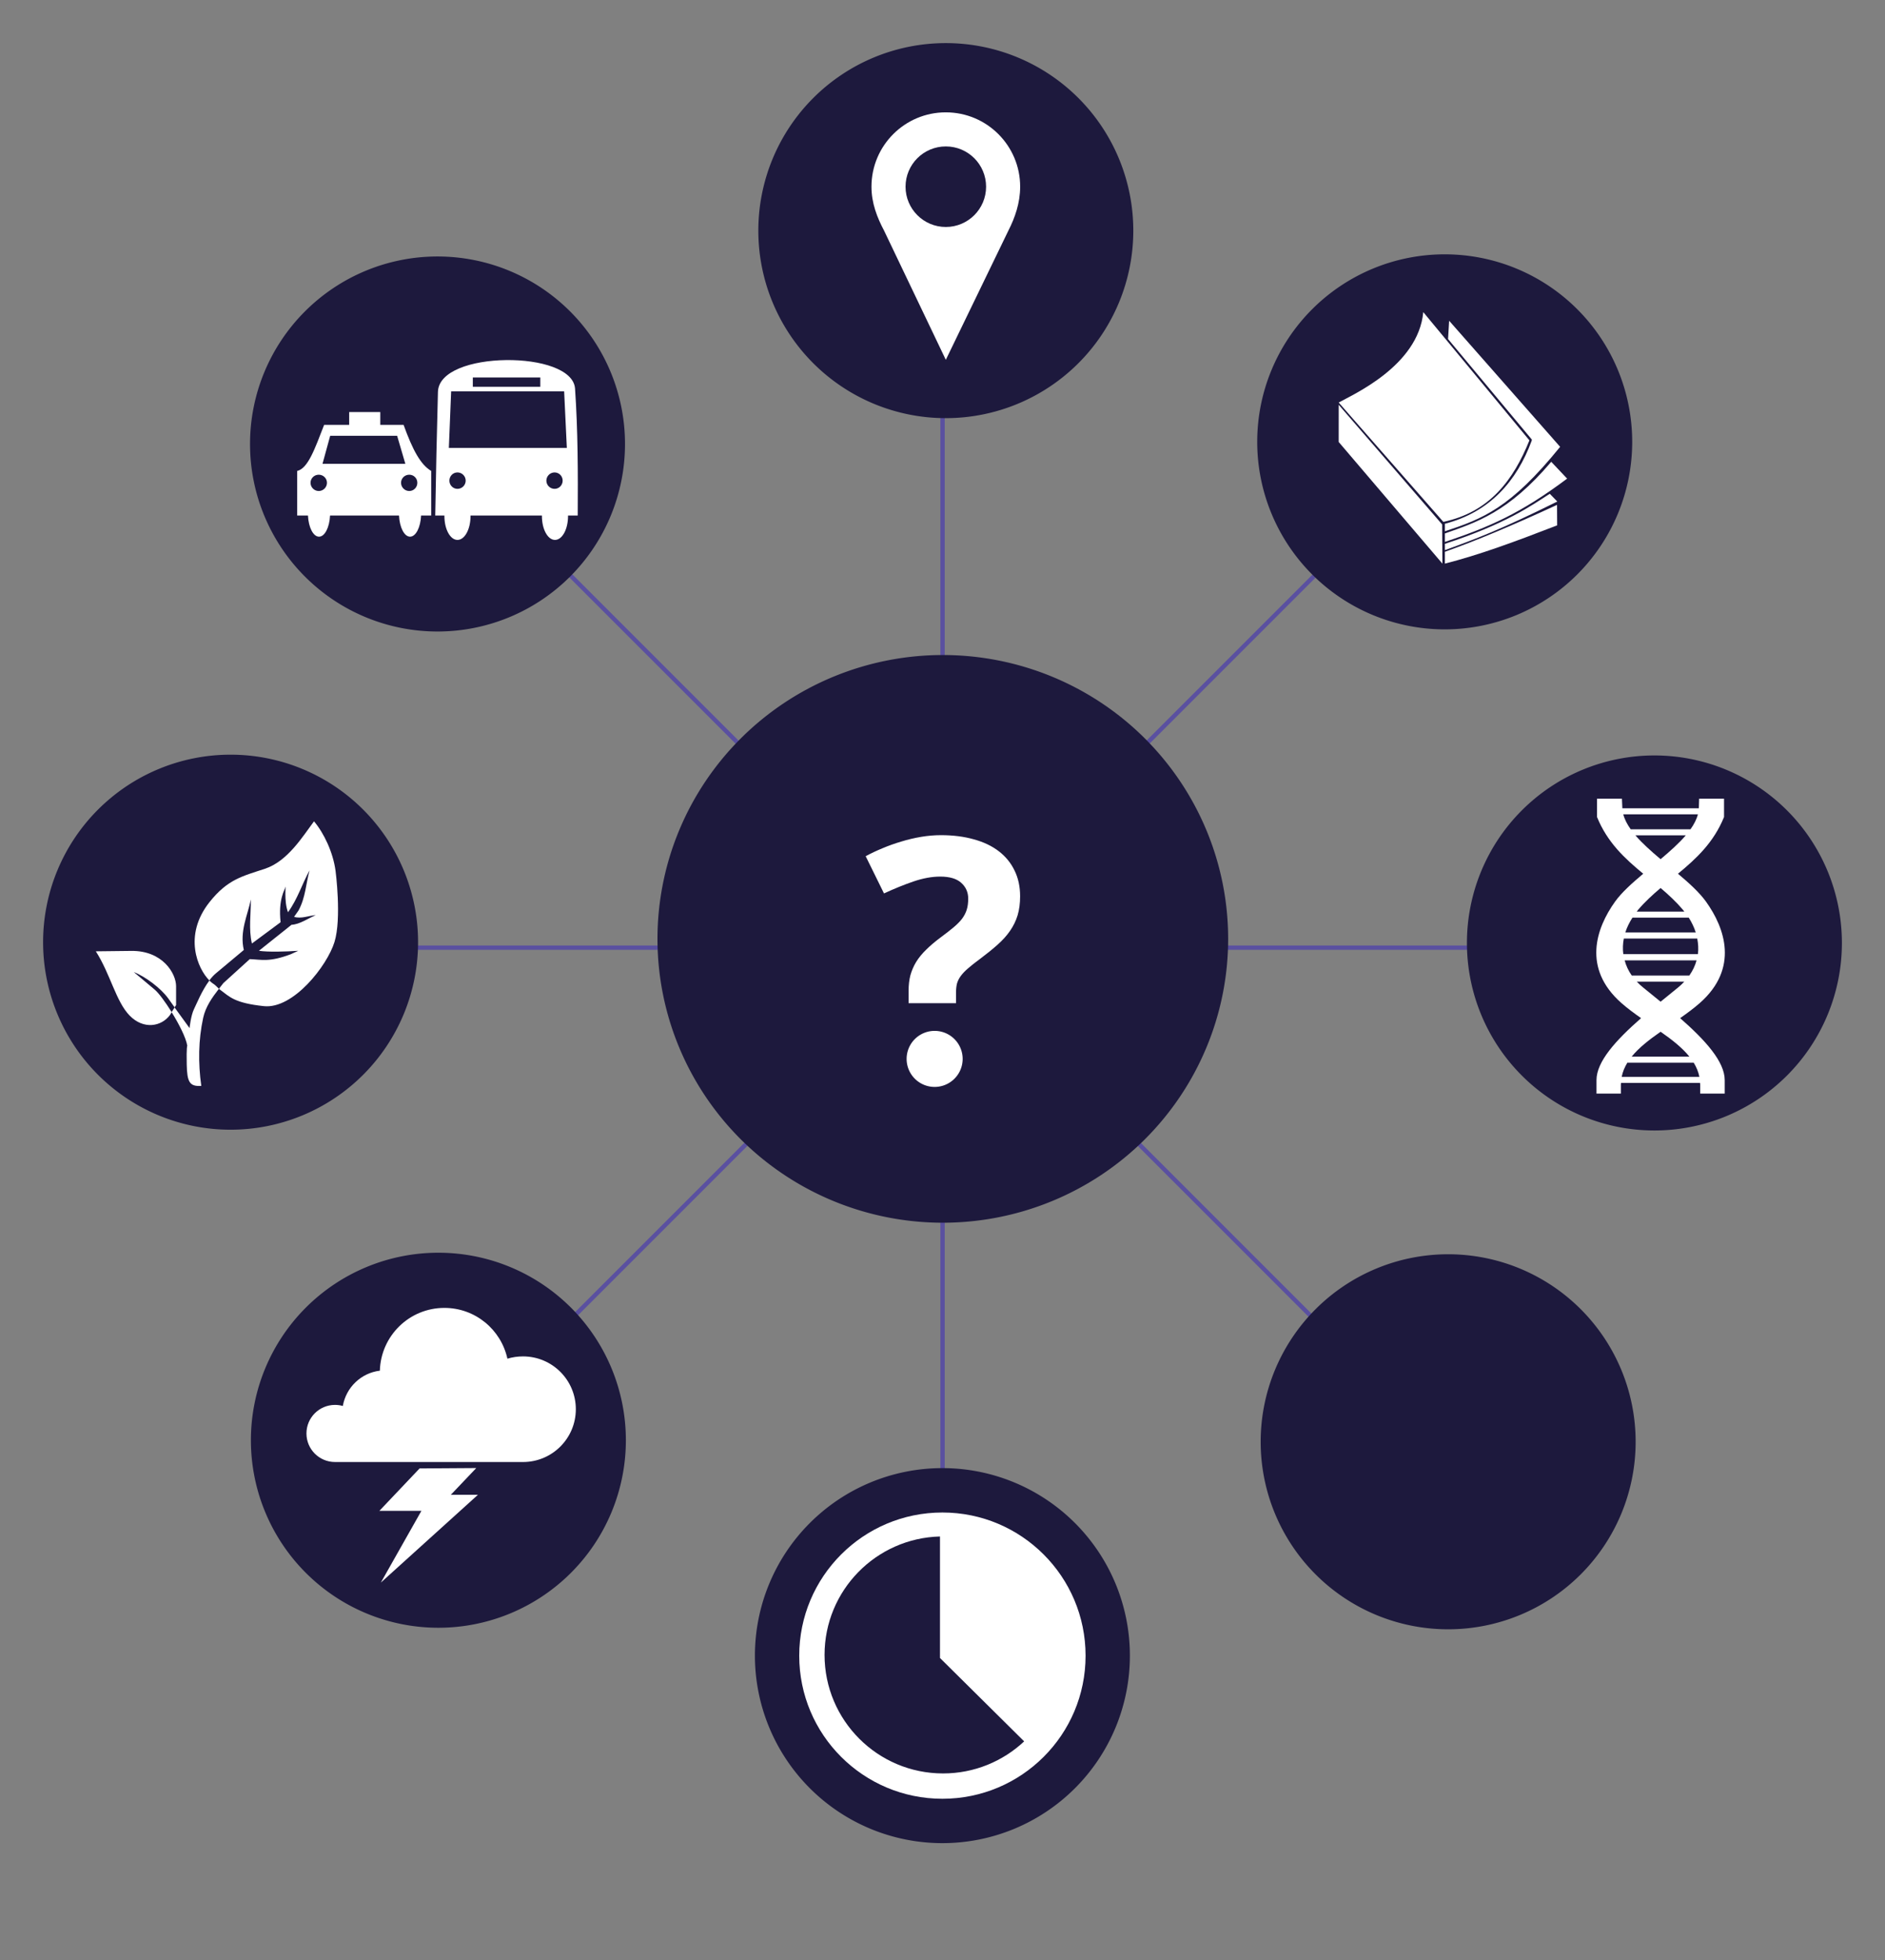 <svg xmlns:dc="http://purl.org/dc/elements/1.1/" xmlns:cc="http://creativecommons.org/ns#" xmlns:rdf="http://www.w3.org/1999/02/22-rdf-syntax-ns#" xmlns:svg="http://www.w3.org/2000/svg" xmlns="http://www.w3.org/2000/svg" xmlns:sodipodi="http://sodipodi.sourceforge.net/DTD/sodipodi-0.dtd" xmlns:inkscape="http://www.inkscape.org/namespaces/inkscape" width="437.357" height="454.672" id="svg2" inkscape:version="0.91 r" sodipodi:docname="TypesOfData.svg"><rect width="100%" height="100%" fill="#808080" stroke="none"/><defs id="defs4"></defs><g id="g3253" transform="translate(-138.396,-229.97)"><path inkscape:connector-curvature="0" style="fill:none;stroke:#5a50a0;stroke-width:1px;stroke-linecap:butt;stroke-linejoin:miter;stroke-opacity:1" id="path3223" d="m 357.089,326.062 0,247.487"></path><path inkscape:connector-curvature="0" style="fill:none;stroke:#5a50a0;stroke-width:1px;stroke-linecap:butt;stroke-linejoin:miter;stroke-opacity:1" id="path3225" d="m 269.589,362.306 175,175"></path><path inkscape:connector-curvature="0" style="fill:none;stroke:#5a50a0;stroke-width:1px;stroke-linecap:butt;stroke-linejoin:miter;stroke-opacity:1" id="path3227" d="m 233.345,449.806 247.487,0"></path><path inkscape:connector-curvature="0" style="fill:none;stroke:#5a50a0;stroke-width:1px;stroke-linecap:butt;stroke-linejoin:miter;stroke-opacity:1" id="path3229" d="m 269.589,537.306 175,-175"></path></g><path inkscape:connector-curvature="0" style="fill:#1d193d;fill-opacity:1;stroke:none" id="path3199" d="m 378.701,102.498 a 43.5,43.5 0 0 1 -87,0 43.5,43.5 0 1 1 87,0 z"></path><path inkscape:connector-curvature="0" style="fill:#1d193d;fill-opacity:1;stroke:none" id="path3197" d="m 427.357,218.747 a 43.5,43.5 0 0 1 -87,0 43.5,43.5 0 1 1 87,0 z"></path><path inkscape:connector-curvature="0" style="fill:#1d193d;fill-opacity:1;stroke:none" id="path3201" d="m 379.5,334.461 a 43.5,43.5 0 0 1 -87,0 43.5,43.5 0 1 1 87,0 z"></path><path inkscape:connector-curvature="0" style="fill:#1d193d;fill-opacity:1;stroke:none" id="path3124" d="m 284.955,217.798 a 66.203,65.846 0 0 1 -132.406,0 66.203,65.846 0 1 1 132.406,0 z"></path><path inkscape:connector-curvature="0" style="fill:#1d193d;fill-opacity:1;stroke:none" id="path3193" d="m 97,218.568 a 43.5,43.5 0 0 1 -87,0 43.5,43.5 0 1 1 87,0 z"></path><path inkscape:connector-curvature="0" style="fill:#ffffff;stroke:none" id="path3276" d="m 72.854,190.53 c -2.626,3.513 -6.111,9.258 -11.375,11 -5.264,1.742 -8.666,2.443 -12.875,7.75 -6.146,7.75 -2.719,15.484 -0.031,18.156 0.472,-0.631 0.988,-1.204 1.531,-1.656 l 6.469,-5.406 c -1.028,-4.301 0.926,-8.173 1.625,-11.719 0.039,3.324 -0.546,6.895 0.25,10.219 l 6.656,-4.938 c -0.588,-5.357 0.993,-7.507 1.125,-8.188 0.16,-0.824 -0.402,3.287 0.594,5.875 2.257,-3.125 3.236,-6.515 5,-9.719 -0.851,3.113 -0.931,6.311 -2.562,9.312 l -1.031,1.469 c 1.669,0.502 3.363,-0.255 5.031,-0.406 -1.868,0.821 -3.757,2.162 -5.625,2.25 l -7.562,6.031 c 2.075,0.317 6.204,0.211 9.125,0 l -1.688,0.781 c -5.043,1.919 -6.873,1.252 -9.562,1.156 l -6.125,5.562 c -0.342,0.44 -0.691,0.873 -1.031,1.312 0.105,0.094 0.203,0.178 0.344,0.281 2.164,1.597 3.273,3.029 10.094,3.75 6.821,0.721 14.679,-9.375 16.375,-14.875 1.696,-5.5 0.25,-16.5 0.25,-16.5 -0.571,-4.274 -2.656,-8.715 -5,-11.5 z m -22.062,38.844 c -0.48,-0.431 -0.704,-0.799 -1.562,-1.344 -0.211,-0.15 -0.428,-0.367 -0.656,-0.594 0.005,0.005 -0.005,0.026 0,0.031 -1.742,2.33 -2.986,5.464 -3.562,6.625 -0.733,1.478 -1.031,4.406 -1.031,4.406 l -3.469,-4.781 -0.688,1.062 c -1.475,-2.366 -3.014,-4.438 -3.906,-5.188 l -4.875,-4.094 c 2.667,1.027 6.292,3.758 8,6.125 l 1.469,2.062 0.344,-0.531 0,-4.375 c 0,-2.934 -3.104,-8.28 -10.406,-8.188 l -8.219,0.094 c 3.361,5.224 4.666,11.678 7.875,14.938 3.209,3.259 7.355,2.562 9.375,-0.219 l 0.344,-0.594 c 1.701,2.729 3.286,5.838 3.625,7.75 0,0 -0.212,0.307 -0.125,4.375 0.087,4.068 0.646,5.152 3.375,4.969 -0.744,-5.339 -0.675,-10.66 0.438,-15.781 0.555,-2.557 2.052,-4.678 3.656,-6.75 z"></path><path inkscape:connector-curvature="0" style="fill:#1d193d;fill-opacity:1;stroke:none" id="path3195" d="m 145.214,334.104 a 43.5,43.5 0 0 1 -87,0 43.5,43.5 0 1 1 87,0 z"></path><path inkscape:connector-curvature="0" style="fill:#1d193d;fill-opacity:1;stroke:none" id="path3187" d="m 262.156,384.069 a 43.5,43.5 0 0 1 -87,0 43.5,43.5 0 1 1 87,0 z"></path><path inkscape:connector-curvature="0" style="fill:#ffffff;fill-opacity:1;stroke:none" id="path3146" d="m 218.656,350.866 c -18.344,0 -33.219,14.875 -33.219,33.219 0,18.344 14.875,33.188 33.219,33.188 18.344,0 33.219,-14.844 33.219,-33.188 0,-18.344 -14.875,-33.219 -33.219,-33.219 z m -0.562,5.562 0,28.188 19.531,19.344 c -4.917,4.607 -11.543,7.438 -18.812,7.438 -15.188,0 -27.5,-12.312 -27.5,-27.5 0,-14.945 11.929,-27.084 26.781,-27.469 z"></path><path inkscape:connector-curvature="0" style="fill:#1d193d;fill-opacity:1;stroke:none" id="path3046" d="m 262.948,53.5 a 43.5,43.5 0 0 1 -87,0 43.5,43.5 0 1 1 87,0 z"></path><path inkscape:connector-curvature="0" style="fill:#ffffff;fill-opacity:1;stroke:none" id="path3043" d="m 219.448,26.061 c -9.529,0 -17.25,7.721 -17.25,17.25 0,3.799 1.299,7.116 2.938,10.219 l 14.312,29.938 14.562,-30.062 c 1.449,-2.85 2.688,-6.295 2.688,-10.094 0,-9.529 -7.721,-17.25 -17.25,-17.25 z m 0,7.906 c 5.16,0 9.344,4.183 9.344,9.344 0,5.16 -4.183,9.344 -9.344,9.344 -5.16,0 -9.344,-4.183 -9.344,-9.344 0,-5.16 4.183,-9.344 9.344,-9.344 z"></path><path inkscape:connector-curvature="0" style="fill:#1d193d;fill-opacity:1;stroke:none" id="path3118" d="m 145.013,102.997 a 43.5,43.5 0 0 1 -87,0 43.5,43.5 0 1 1 87,0 z"></path><g id="g3120" transform="translate(-137.671,-229.97)"><path inkscape:connector-curvature="0" style="fill:#ffffff;fill-opacity:1;stroke:none" id="rect3068" d="m 255.094,313.5 c -7.955,0.1 -15.68,2.535 -15.812,7.375 -0.261,9.562 -0.468,19.125 -0.625,28.688 l 2.125,0 c -5.2e-4,0.042 0,0.083 0,0.125 0,3.068 1.358,5.531 3.031,5.531 1.674,0 3.031,-2.463 3.031,-5.531 0,-0.043 5.2e-4,-0.083 0,-0.125 l 16.562,0 c -5.2e-4,0.042 0,0.083 0,0.125 0,3.068 1.358,5.531 3.031,5.531 1.674,0 3.031,-2.463 3.031,-5.531 0,-0.043 5.2e-4,-0.083 0,-0.125 l 2.25,0 c 0.061,-9.839 0.048,-19.623 -0.625,-29.438 -0.307,-4.473 -8.045,-6.725 -16,-6.625 z m -7.719,4.031 15.656,0 0,2.156 -15.656,0 0,-2.156 z m -5.031,3.219 26.219,0 0.625,13.125 -27.375,0 0.531,-13.125 z m 1.469,18.812 c 1.046,0 1.906,0.86 1.906,1.906 0,1.046 -0.86,1.906 -1.906,1.906 -1.046,0 -1.875,-0.86 -1.875,-1.906 0,-1.046 0.829,-1.906 1.875,-1.906 z m 22.531,0 c 1.046,0 1.875,0.86 1.875,1.906 0,1.046 -0.829,1.906 -1.875,1.906 -1.046,0 -1.906,-0.86 -1.906,-1.906 0,-1.046 0.86,-1.906 1.906,-1.906 z"></path><path inkscape:connector-curvature="0" style="fill:#ffffff;fill-opacity:1;stroke:none" id="rect3092" d="m 218.688,325.562 0,2.969 -5.812,0 c -2.18,5.604 -3.734,10.098 -6.25,10.688 l 0,10.344 2.5,0 c 0.129,2.745 1.22,4.906 2.562,4.906 1.343,0 2.433,-2.161 2.562,-4.906 l 16,0 c 0.129,2.745 1.22,4.906 2.562,4.906 1.343,0 2.433,-2.161 2.562,-4.906 l 2.344,0 0,-10.344 c -2.461,-1.466 -4.281,-4.818 -6.406,-10.688 l -5.406,0 0,-2.969 -7.219,0 z m -4.406,5.5 15.531,0 1.906,6.5 -19.219,0 1.781,-6.5 z m -2.656,9.031 c 1.046,0 1.906,0.829 1.906,1.875 0,1.046 -0.86,1.906 -1.906,1.906 -1.046,0 -1.906,-0.86 -1.906,-1.906 0,-1.046 0.86,-1.875 1.906,-1.875 z m 21,0 c 1.046,0 1.875,0.829 1.875,1.875 0,1.046 -0.829,1.906 -1.875,1.906 -1.046,0 -1.906,-0.86 -1.906,-1.906 0,-1.046 0.86,-1.875 1.906,-1.875 z"></path></g><path inkscape:connector-curvature="0" style="font-style:normal;font-variant:normal;font-weight:bold;font-stretch:normal;font-size:82.621px;line-height:125%;font-family:'Droid Sans';-inkscape-font-specification:'Droid Sans Bold';letter-spacing:0px;word-spacing:0px;fill:#ffffff;fill-opacity:1;stroke:none" id="path4113" d="m 210.812,232.725 0,-2.891 c -1e-5,-1.328 0.139,-2.526 0.417,-3.594 0.306,-1.094 0.75,-2.122 1.333,-3.086 0.611,-0.99 1.389,-1.94 2.333,-2.852 0.944,-0.938 2.083,-1.901 3.416,-2.891 1.167,-0.859 2.153,-1.628 2.958,-2.305 0.805,-0.677 1.458,-1.341 1.958,-1.992 0.5,-0.677 0.861,-1.38 1.083,-2.109 0.222,-0.729 0.333,-1.576 0.333,-2.539 -2e-5,-1.484 -0.542,-2.708 -1.625,-3.672 -1.055,-0.964 -2.68,-1.445 -4.874,-1.445 -1.916,5e-5 -3.986,0.378 -6.208,1.133 -2.194,0.755 -4.472,1.68 -6.833,2.774 l -4.25,-8.633 c 1.194,-0.651 2.486,-1.263 3.875,-1.836 1.417,-0.599 2.875,-1.12 4.375,-1.563 1.528,-0.469 3.069,-0.833 4.625,-1.094 1.555,-0.26 3.083,-0.391 4.583,-0.391 2.833,6e-5 5.388,0.326 7.666,0.977 2.277,0.625 4.208,1.55 5.791,2.774 1.583,1.224 2.791,2.708 3.625,4.453 0.861,1.745 1.291,3.737 1.292,5.977 -4e-5,1.641 -0.194,3.112 -0.583,4.414 -0.389,1.276 -0.972,2.474 -1.75,3.594 -0.75,1.094 -1.708,2.162 -2.875,3.203 -1.139,1.016 -2.472,2.096 -4,3.242 -1.167,0.859 -2.125,1.615 -2.875,2.266 -0.722,0.625 -1.292,1.224 -1.708,1.797 -0.417,0.573 -0.708,1.172 -0.875,1.797 -0.139,0.599 -0.208,1.315 -0.208,2.149 l 0,2.344 -10.999,0"></path><path inkscape:connector-curvature="0" style="fill:#ffffff;fill-opacity:1;stroke:none" id="path3325" d="m 103.104,303.405 c -8.136,0 -14.735,6.483 -14.969,14.562 -4.374,0.531 -7.839,3.887 -8.594,8.188 -0.577,-0.164 -1.183,-0.25 -1.812,-0.25 -3.659,0 -6.625,2.966 -6.625,6.625 0,3.659 2.966,6.625 6.625,6.625 0.041,0 0.084,7.5e-4 0.125,0 l 43.25,0 c 0.084,0.002 0.166,0 0.25,0 6.765,0 12.25,-5.485 12.25,-12.25 0,-6.765 -5.485,-12.25 -12.25,-12.25 -1.258,0 -2.483,0.179 -3.625,0.531 -1.472,-6.738 -7.445,-11.781 -14.625,-11.781 z"></path><path inkscape:connector-curvature="0" style="fill:#ffffff;fill-opacity:1;stroke:none" id="rect4104" d="m 97.354,340.642 13.149,-0.088 -5.898,6.2 6.288,0 -22.532,20.374 9.418,-16.65 -9.75,0 z"></path><path inkscape:connector-curvature="0" style="fill:#ffffff;fill-opacity:1;stroke:none" id="path4115" d="m 223.354,245.642 a 6.5,6.5 0 0 1 -13,0 6.5,6.5 0 1 1 13,0 z"></path><path inkscape:connector-curvature="0" style="fill:#ffffff;stroke:none" id="path4147" d="m 370.542,185.28 0,4.25 c 2.407,5.937 6.489,9.665 10.719,13.156 -2.565,2.162 -4.979,4.306 -6.531,6.469 -4.431,6.173 -7.618,15.49 1.438,23.5 1.422,1.258 2.996,2.409 4.594,3.531 -5.889,5.16 -10.344,10.092 -10.344,14.375 l 0,3.125 5.656,0 0,-2.062 c 0,-0.138 0.025,-0.27 0.031,-0.406 l 18.344,0 c 0.006,0.136 0.031,0.268 0.031,0.406 l 0,2.062 5.688,0 0,-3.125 c 0,-4.278 -4.464,-9.22 -10.344,-14.375 1.597,-1.123 3.172,-2.274 4.594,-3.531 9.056,-8.01 5.837,-17.327 1.406,-23.5 -1.549,-2.158 -3.942,-4.312 -6.5,-6.469 4.226,-3.489 8.282,-7.223 10.688,-13.156 l 0,-4.25 -5.781,0 -0.062,2.219 -17.75,0 -0.094,-2.219 -5.781,0 z m 6.094,3.625 17.312,0 c -0.295,1.158 -0.907,2.328 -1.719,3.469 l -13.875,0 c -0.811,-1.141 -1.424,-2.31 -1.719,-3.469 z m 2.812,4.875 11.688,0 c -1.596,1.859 -3.664,3.701 -5.844,5.531 -2.179,-1.829 -4.248,-3.673 -5.844,-5.531 z m 5.844,12.219 c 1.851,1.564 3.624,3.213 5.219,5.094 0.102,0.12 0.183,0.252 0.281,0.375 l -11.031,0 c 0.098,-0.123 0.179,-0.255 0.281,-0.375 1.6,-1.887 3.393,-3.525 5.25,-5.094 z m -6.531,6.875 13.062,0 c 0.694,1.089 1.25,2.244 1.625,3.438 l -16.344,0 c 0.375,-1.195 0.961,-2.347 1.656,-3.438 z m -2,4.844 17.031,0 c 0.234,1.204 0.312,2.409 0.156,3.625 l -17.312,0 c -0.156,-1.216 -0.109,-2.421 0.125,-3.625 z m 0.188,5.062 16.688,0 c -0.326,1.213 -0.887,2.397 -1.688,3.531 l -13.344,0 c -0.798,-1.132 -1.331,-2.321 -1.656,-3.531 z m 2.812,4.938 11.031,0 c -0.457,0.485 -0.934,0.953 -1.5,1.406 -1.347,1.08 -2.687,2.177 -4,3.25 -1.319,-1.079 -2.646,-2.165 -4,-3.25 -0.568,-0.456 -1.073,-0.919 -1.531,-1.406 z m 5.531,11.625 c 2.611,1.824 4.989,3.674 6.688,5.781 l -13.406,0 c 1.699,-2.108 4.107,-3.957 6.719,-5.781 z m -7.719,7.188 15.406,0 c 0.624,1.021 1.083,2.106 1.312,3.281 l -18.031,0 c 0.23,-1.175 0.689,-2.261 1.312,-3.281 z"></path><path inkscape:connector-curvature="0" style="fill:#ffffff;fill-opacity:1;stroke:none" id="rect4168" d="m 330.229,72.405 c -1.173,12.52 -16.48,19.183 -19.621,20.975 l 24.277,27.681 c 10.713,-2.277 16.233,-9.653 19.969,-18.906 z m 6,2 -0.25,4.25 19.438,23.312 -0.031,0.25 c -3.461,9.41 -9.735,16.589 -20.141,19.281 l 0,1.75 c 8.689,-2.882 15.151,-5.28 26.734,-19.594 z m -25.621,19.5 -0.004,8.625 24.062,28.219 -0.062,-9.094 z m 49.309,13.219 c -9.981,11.78 -17.388,14.05 -24.672,16.625 l 0,1.969 c 10.143,-3.411 17.465,-6.524 28.359,-14.688 z m -0.337,7.42 c -4.391,2.826 -10.184,6.978 -24.335,11.611 l 0,1.469 c 7.324,-2.678 12.983,-4.777 26.078,-11.281 z m 1.68,2.579 c -10.599,4.886 -18.731,8.3 -26.016,10.875 l 0,2.75 c 8.049,-2.067 15.702,-4.881 26.047,-8.875 z"></path></svg>